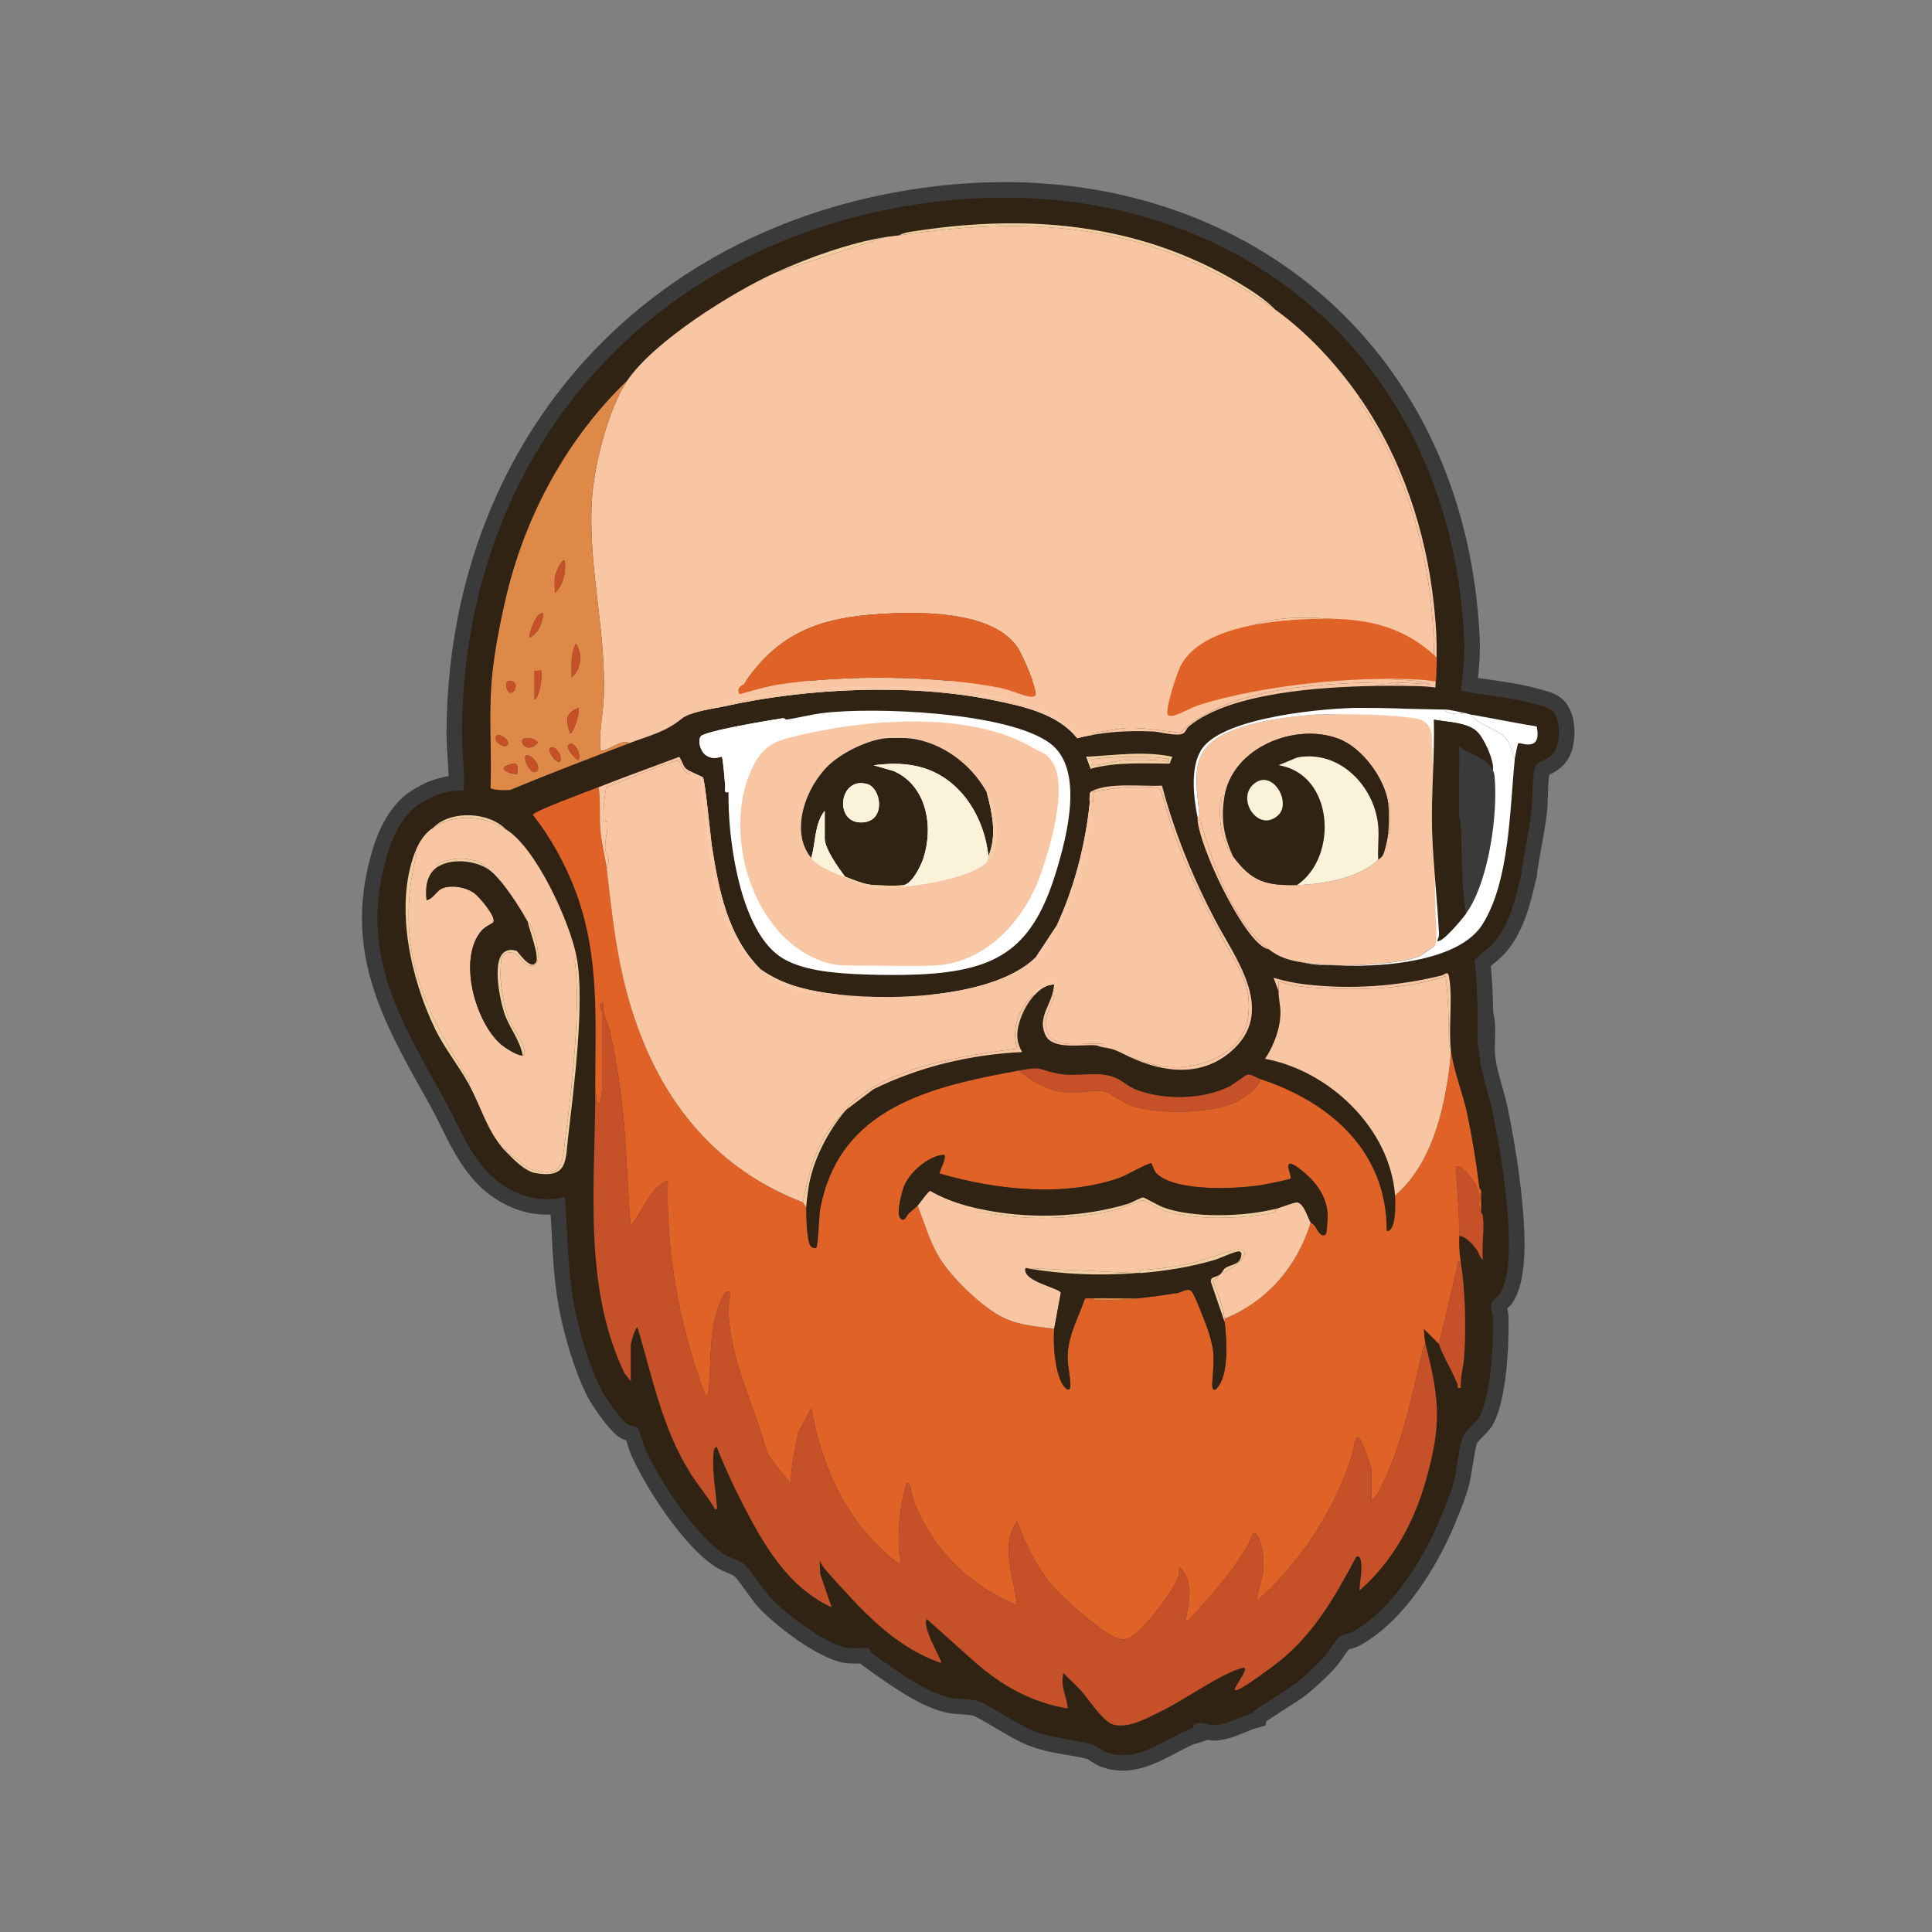<svg viewBox="0 0 1000 1000" version="1.1" xmlns="http://www.w3.org/2000/svg" id="Layer_1">
  
  <rect x="0" y="0" width="1000" height="1000" fill="#808080" stroke="none"/>
  
  <defs>
    <style>
      .st0 {
        fill: #302314;
      }

      .st1 {
        fill: #c65128;
      }

      .st2 {
        fill: #3a3a3a;
      }

      .st3 {
        fill: #df8948;
      }

      .st4 {
        fill: #fff;
      }

      .st5 {
        fill: #fbf3d9;
      }

      .st6 {
        fill: #f2cea0;
      }

      .st7 {
        fill: #f9c6a3;
      }

      .st8 {
        fill: #e06226;
      }

      .st9 {
        fill: #807264;
      }
    </style>
  </defs>
  <g id="TREE_DICK">
    <g>
      <path d="M581.01,912.52c-3.2,0-6.35-.54-9.34-1.61-1.68-.6-3.37-1.67-5-2.7-.86-.55-2.17-1.37-2.63-1.53-3.72-.99-7.34-1.6-11.17-2.23-5.78-.96-11.76-1.96-18.41-4.41-5.14-1.89-11.31-5.56-17.28-9.11-4.97-2.95-10.1-6-12.76-6.78-1.49-.44-3.97-.59-6.37-.74-2.24-.14-4.56-.28-6.6-.67-12.69-2.43-28.18-13.53-39.49-21.63l-2.6-1.86c-.78-.55-1.41-1.33-2.02-2.22-.12,0-.25,0-.38,0-1.18.03-2.61.07-4.04.07-2.31,0-4-.1-5.3-.31-12.75-2.07-34.14-18.94-42.04-27.41-1.95-2.1-4.04-5.03-6.25-8.14-2.38-3.34-5.07-7.13-6.86-8.62-.64-.54-2.6-1.38-4.16-2.05-2.04-.88-4.15-1.78-5.91-2.93-15.31-9.96-34.15-38.7-41.86-55.61-.62-1.37-1.31-3.51-2.04-5.78-.41-1.27-.96-3.01-1.38-4.13-1.11-.2-2.48-.46-3.76-1.15-4.95-2.68-13.7-16.03-15.28-19.01-6.93-13.09-12.52-32.73-14.99-46.39-2.3-12.73-2.97-25.7-3.62-38.25-.22-4.26-.45-8.63-.74-12.98-1.94.25-3.86.37-5.73.37-9.48,0-18.2-3-26.66-9.16-11.87-8.65-18.31-21.66-24.55-34.25-1.92-3.88-3.73-7.54-5.69-11.04l-2.88-5.15c-22.39-40.02-41.73-74.58-26.34-124.78,3.43-11.2,8.55-19.76,15.2-25.45,2.4-2.05,8.56-5.52,11.4-6.61,4.31-1.66,8.66-2.67,12.72-2.99.1-4.4-.21-8.82-.54-13.44-.29-4.18-.6-8.51-.57-12.84.45-71.61,23.63-135.84,67.04-185.74,43.43-49.92,103.78-81.67,174.53-91.83,14.48-2.08,29-3.13,43.16-3.13,65.11,0,124.92,22.51,168.42,63.38,45.08,42.35,70.54,100.85,73.63,169.17.36,7.96-.41,15.83-1.29,23.48,3.18.52,6.41.98,9.57,1.43,8.12,1.16,16.51,2.36,24.61,4.59.4.11.83.22,1.28.34,2.91.77,6.54,1.73,8.97,3.42,6.86,4.78,7.04,18.11,4.15,24.83-2.22,5.17-6.21,7.13-8.85,8.43-.7.35-1.65.81-1.96,1.09-.84,2.08-1.08,9.33-1.22,13.69-.11,3.2-.21,6.23-.46,8.32-.71,5.9-1.79,11.78-2.82,17.47-.81,4.42-1.64,8.99-2.28,13.45.02.29.03.68-.04,1.12l-.03.19-.49,2.06c-2.73,11.57-5.83,24.68-13.86,34.65-1.87,2.33-4.05,4.15-6.16,5.92-1.28,1.07-2.5,2.1-3.58,3.18.88,8.26,1.22,16.53,1.43,26.19,1.26,4.47,1.08,9.1.91,13.59-.09,2.42-.18,4.71-.03,6.84.4,6.05,2.06,11.87,3.8,18.03,1.01,3.55,2.05,7.22,2.83,10.94,2.75,13.07,15.83,79.21,3.16,97.97-.77,1.13-1.72,1.95-2.56,2.66-.4.34-1,.85-1.19,1.12-.04.52.17,1.4.38,2.25.27,1.13.58,2.41.61,3.83.31,13.95-.91,40.88-7.48,53.34-.91,1.72-2.68,3.54-4.73,5.64-1.23,1.26-3.28,3.36-3.66,4.14-.96,2.17-1.8,7.52-2.54,12.23-.66,4.21-1.28,8.18-2.11,11.17-1.59,5.77-3.6,10.63-5.72,15.77-.38.93-.77,1.87-1.17,2.83-8.83,21.62-25.85,48.99-47.12,60.96-1.5.84-3.2,1.3-4.69,1.71-.55.15-1.36.37-1.74.52-.78.79-2.68,3.48-3.83,5.12-1.52,2.16-2.96,4.19-4.06,5.39-4.13,4.49-9.25,9.27-14.44,13.46-1.65,1.34-5.69,3.91-10.37,6.9-3.86,2.46-9.44,6.03-11.5,7.6l-.18,1.27-2.5.71c-1.98.56-4.12,1.44-6.38,2.37-4.31,1.77-8.77,3.6-13.43,3.83-.18,0-.36.01-.55.01-1.68,0-3.4-.37-4.92-.7-.88-.19-1.79-.39-2.48-.46l-.26,1.97-2.36.79c-.46.16-.95.23-1.45.24-3.13,1.28-6.39,3.01-9.83,4.83-7.87,4.18-16.78,8.91-26.28,8.91Z" class="st2"></path>
      <path d="M519.82,102.28c130.7,0,231.77,89.88,238.06,228.74.4,8.94-.66,17.75-1.71,26.59,12.42,2.27,25.33,3.21,37.53,6.58,2.68.74,6.84,1.67,9.03,3.19,5.06,3.52,4.97,14.83,2.76,19.96-2.8,6.51-9.25,6.05-10.74,9.35-1.84,4.08-1.38,17.75-2.05,23.28-1.26,10.44-3.66,20.76-5.13,31.11-.04.29.04.59,0,.87-2.83,11.93-5.65,25.17-13.53,34.94-3.12,3.88-7.59,6.48-10.8,10.23,1.09,9.37,1.42,18.77,1.62,28.19,1.93,6.22.44,13.57.87,20.09.68,10.18,4.64,19.66,6.71,29.53,4.22,20.03,14.62,78.83,3.76,94.91-1.22,1.8-4,2.93-4.38,5.3-.36,2.25.87,4.57.93,6.9.3,13.29-.91,39.8-7.02,51.39-1.34,2.54-7.35,7.41-8.5,10.01-2.07,4.67-3.07,17.55-4.85,23.97-1.81,6.56-4.21,11.95-6.74,18.15-8.61,21.08-24.91,47.47-45.38,58.98-2.08,1.17-5.5,1.53-6.76,2.42-1.75,1.23-6.4,8.77-8.54,11.1-4.19,4.55-9.2,9.17-14.01,13.06-3.59,2.9-22.92,14.36-23.12,15.74-5.99,1.7-12.63,5.74-18.92,6.05-.12,0-.23,0-.35,0-2.47,0-5.58-1.2-7.92-1.2-1.75,0-3.07.67-3.38,3-.05.02-.11.03-.17.03-.17,0-.36-.05-.52-.05-.06,0-.12,0-.17.03-10.97,4.26-22.79,13.77-35.4,13.77-2.63,0-5.3-.41-8-1.38-2.51-.9-6.03-3.82-7.91-4.32-9.75-2.6-18.71-2.66-29.26-6.54-9.38-3.46-23.87-14.1-30.31-15.98-3.47-1.01-9.33-.74-13.34-1.5-12.81-2.46-29.69-15.11-40.53-22.82-.82-.58-2.03-2.9-2.21-2.96-.08-.03-.32-.04-.68-.04-1.15,0-3.51.11-5.87.11-1.72,0-3.43-.06-4.66-.26-11.15-1.81-31.81-17.67-39.75-26.19-4.04-4.34-9.58-13.85-13.47-17.1-2.08-1.74-7.35-3.24-10.46-5.26-14.8-9.63-33.06-37.81-40.41-53.91-1.19-2.6-3.11-10.01-4.12-11.41-.58-.8-3.24-.67-4.79-1.51-3.48-1.88-11.62-13.54-13.64-17.36-6.52-12.31-12.1-31.47-14.59-45.23-3.29-18.23-3.17-36.78-4.63-55.21-3.23.71-6.36,1.06-9.41,1.06-8.75,0-16.76-2.89-24.31-8.39-14.58-10.62-20.77-29.09-29.09-44.01-23.32-41.81-44.43-76.15-28.89-126.81,2.65-8.64,6.87-17.51,13.97-23.58,1.91-1.64,7.62-4.91,10.24-5.92,4.39-1.68,9.24-2.83,13.97-2.83.38,0,.75,0,1.13.02.8-10.09-.98-20.14-.91-30.17.9-143.95,95.88-253.21,238.14-273.63,14.48-2.08,28.7-3.09,42.59-3.09M519.82,94.28v8s0-8,0-8c-14.34,0-29.05,1.07-43.72,3.17-35.93,5.16-69.48,15.92-99.72,31.98-29.65,15.75-55.65,36.34-77.26,61.18-21.61,24.84-38.42,53.45-49.95,85.03-11.76,32.2-17.84,66.95-18.07,103.3-.03,4.48.28,8.88.58,13.14.23,3.3.45,6.49.52,9.62-3.31.54-6.7,1.48-10.15,2.8-3.22,1.23-9.78,4.92-12.57,7.31-7.24,6.19-12.76,15.38-16.42,27.32-7.3,23.8-7.59,45.65-.91,68.78,5.85,20.29,16.41,39.15,27.59,59.13.95,1.7,1.91,3.42,2.88,5.15,1.9,3.42,3.7,7.04,5.6,10.87,6.15,12.42,13.11,26.49,25.78,35.71,9.04,6.59,18.8,9.93,29.02,9.93.66,0,1.33-.01,2-.04.17,2.97.33,5.94.48,8.85.66,12.67,1.34,25.78,3.68,38.75,2.52,13.97,8.26,34.09,15.39,47.55.87,1.65,10.37,17.13,16.91,20.66.89.48,1.78.81,2.61,1.04.23.68.45,1.38.62,1.93.76,2.39,1.49,4.64,2.21,6.22,7.62,16.7,26.65,46.45,43.32,57.3,2.05,1.33,4.42,2.35,6.51,3.25,1.08.46,2.7,1.16,3.26,1.51,1.42,1.24,4.11,5.03,6.08,7.8,2.29,3.22,4.45,6.26,6.58,8.55,8.45,9.07,30.49,26.39,44.32,28.63,1.52.25,3.41.36,5.94.36.86,0,1.72-.01,2.51-.03.48.52,1,1,1.61,1.43.83.59,1.7,1.21,2.59,1.85,11.61,8.32,27.52,19.71,41.07,22.31,2.29.44,4.74.59,7.11.74,1.97.12,4.43.28,5.5.59,2.18.64,7.54,3.82,11.84,6.38,6.13,3.64,12.46,7.41,17.95,9.43,7,2.58,13.17,3.61,19.14,4.6,3.61.6,7.03,1.17,10.47,2.07.44.23,1.27.76,1.84,1.13,1.73,1.1,3.7,2.34,5.8,3.09,3.43,1.22,7.02,1.84,10.69,1.84,10.49,0,19.87-4.98,28.15-9.38,3.12-1.66,6.09-3.23,8.87-4.42.61-.07,1.21-.2,1.79-.39l4.73-1.58.03-.23c1.24.24,2.58.43,4,.43.25,0,.5,0,.75-.02,5.35-.27,10.34-2.32,14.75-4.12,2.15-.88,4.19-1.72,5.95-2.22l4.99-1.41.31-2.17c2.5-1.74,6.99-4.6,9.94-6.49,5.52-3.52,8.99-5.75,10.73-7.16,5.33-4.31,10.61-9.24,14.87-13.87,1.28-1.39,2.71-3.43,4.38-5.79.81-1.15,2.05-2.91,2.86-3.95.17-.05.34-.09.49-.13,1.64-.45,3.67-1,5.61-2.09,10.43-5.87,20.43-15.35,29.7-28.19,7.38-10.22,14.19-22.55,19.16-34.74.39-.96.78-1.89,1.16-2.82,2.17-5.25,4.22-10.22,5.88-16.23.89-3.21,1.53-7.29,2.2-11.62.57-3.63,1.42-9.05,2.15-11,.54-.72,2.04-2.26,2.96-3.2,2.27-2.32,4.23-4.33,5.41-6.57,8.56-16.24,8.03-51.35,7.94-55.3-.04-1.78-.39-3.29-.68-4.52.85-.75,1.88-1.72,2.76-3.02,7.75-11.47,6.63-34.71,5.11-51.18-2.04-22.13-6.39-43.75-7.67-49.85-.81-3.86-1.87-7.6-2.9-11.21-1.69-5.95-3.28-11.57-3.66-17.2-.13-1.93-.05-4.11.04-6.43.17-4.43.35-9.41-.92-14.32-.2-8.79-.51-16.45-1.24-24.04.63-.55,1.29-1.11,1.97-1.69,2.15-1.8,4.58-3.85,6.7-6.48,8.6-10.68,11.81-24.26,14.64-36.24l.44-1.87.09-.39.05-.39c.08-.56.09-1.06.08-1.44.62-4.26,1.39-8.49,2.2-12.95,1.05-5.75,2.14-11.7,2.86-17.71.27-2.27.37-5.24.48-8.67.1-3.11.28-8.48.7-11.2.08-.04.16-.08.24-.12,2.78-1.37,7.95-3.91,10.76-10.44,3.07-7.13,3.84-23.15-5.54-29.69-3.02-2.1-7.02-3.16-10.23-4.01-.44-.12-.86-.23-1.24-.33-8.34-2.3-16.87-3.52-25.11-4.69-1.95-.28-3.86-.55-5.73-.83.7-6.6,1.2-13.37.89-20.3-1.58-34.94-9.03-67.64-22.15-97.2-12.7-28.62-30.44-53.76-52.74-74.7-22.01-20.68-47.88-36.74-76.87-47.73-29.29-11.1-61.01-16.73-94.29-16.73h0Z" class="st2"></path>
    </g>
    <g id="ULuBJk">
      <g>
        <rect transform="translate(922.41 867.24) rotate(-180)" height="162.45" width="207.41" y="352.39" x="357.5" class="st4"></rect>
        <path d="M787.58,451.96c-2.83,11.93-5.65,25.17-13.53,34.94-3.12,3.88-7.59,6.48-10.8,10.23,1.09,9.37,1.42,18.77,1.62,28.19.14,6.53-.84,13.87.87,20.09.68,10.18,4.64,19.66,6.71,29.53,4.22,20.03,14.62,78.83,3.76,94.91-1.22,1.8-4,2.93-4.38,5.3-.36,2.25.87,4.57.93,6.9.3,13.29-.91,39.8-7.02,51.39-1.34,2.54-7.35,7.41-8.5,10.01-2.07,4.67-3.07,17.55-4.85,23.97-1.81,6.56-4.21,11.95-6.74,18.15-8.61,21.08-24.91,47.47-45.38,58.98-2.08,1.17-5.5,1.53-6.76,2.42-1.75,1.23-6.4,8.77-8.54,11.1-4.19,4.55-9.2,9.17-14.01,13.06-3.59,2.9-22.92,14.36-23.12,15.74-5.99,1.7-12.63,5.74-18.92,6.05-4.32.22-10.9-3.8-11.65,1.81-.27.09-.63-.1-.87,0-13.26,5.15-27.77,17.97-43.39,12.39-2.51-.9-6.03-3.82-7.91-4.32-9.75-2.6-18.71-2.66-29.26-6.54-9.38-3.46-23.87-14.1-30.31-15.98-3.47-1.01-9.33-.74-13.34-1.5-12.81-2.46-29.69-15.11-40.53-22.82-.82-.58-2.03-2.9-2.21-2.96-.54-.18-7.76.37-11.21-.19-11.15-1.81-31.81-17.67-39.75-26.19-4.04-4.34-9.58-13.85-13.47-17.1-2.08-1.74-7.35-3.24-10.46-5.26-14.8-9.63-33.06-37.81-40.41-53.91-1.19-2.6-3.11-10.01-4.12-11.41-.58-.8-3.24-.67-4.79-1.51-3.48-1.88-11.62-13.54-13.64-17.36-6.52-12.31-12.1-31.47-14.59-45.23-3.29-18.23-3.17-36.78-4.63-55.21-12.53,2.76-23.54.08-33.71-7.33-14.58-10.62-20.77-29.09-29.09-44.01-23.32-41.81-44.43-76.15-28.89-126.81,2.65-8.64,6.87-17.51,13.97-23.58,1.91-1.64,7.62-4.91,10.24-5.92,4.74-1.82,10.01-3.01,15.09-2.81.8-10.09-.98-20.14-.91-30.17.9-143.94,95.88-253.21,238.14-273.63,150.75-21.64,273.69,72.03,280.65,225.64.4,8.94-.66,17.75-1.71,26.59,12.42,2.27,25.33,3.21,37.53,6.58,2.68.74,6.84,1.67,9.03,3.19,5.06,3.52,4.97,14.83,2.76,19.96-2.8,6.51-9.25,6.05-10.74,9.35-1.84,4.08-1.38,17.75-2.05,23.28-1.26,10.44-3.66,20.76-5.13,31.11-.04.29.04.59,0,.87ZM646.03,149.42c-52.04-33.01-110.39-39.08-170.52-30.06-3.29.49-7.31.79-10.19,2.48-2.21.33-4.75.51-6.99.87-18.52,3-39.69,10.61-56.77,18.34-22.53,10.2-63.02,35.54-76.85,55.89-30.71,29.4-52.26,68.85-62.29,110.19-3.04,12.54-6.04,27.78-7.46,40.57-2.21,19.87-.34,40.09-1.04,60.08.2,1.15,8.84,1.42,10.49.97,20.19-8.52,40.75-16.15,61.18-24.05,10.52-4.07,18.45-5.57,27.13-12.6,4.92-3.98,16.48-5.24,22.65-6.61,42.3-9.39,95.6-11.79,138.16-3.22,15.39,3.1,33.91,6.96,44.02,19.83,12.75-3.33,26.05-4.08,39.21-3.5,3.91.17,12.92,2.85,15.8.93,1.16-.78,1.63-2.61,2.79-3.56,21.56-17.73,68.97-20.42,96.26-20.95,5.21-.1,10.51-.07,15.72,0s10.45.02,15.72.87c-.14-.85-.01-3.47-.01-3.47v-1.77c1.34-12.25.45-25.68-.87-37.98-4.06-37.89-16.67-75.75-38.42-106.99-11.89-17.08-26.89-33.38-43.67-45.41-3.98-4.13-9.21-7.78-14.04-10.85ZM704.61,366.38c-19.03,0-70.35,4.77-82.11,20.75-6.68,9.08-4.71,25.52-2.6,36.02.07.57-.06,1.18,0,1.75,1.67,14.71,21.27,55.87,33.01,64.58,1.13.83,2.23,1.61,3.67,1.8,5.69,4.45,11.07,5.93,18.34,6.99,24.18,3.5,77.85,3.25,92.42-19.81,14.14-22.38,14.14-60.24,16.75-85.87.09-.87,1.45-7.59,1.75-7.86.84-.75,12.45,5.15,9.55-8.69-11.37-1.87-22.66-4.2-34.01-6.16-1.18-.2-2.32-.68-3.49-.87-3.34-.55-7.11-1.75-10.48-1.75-.29,0-.58,0-.87,0l-41.92-.87ZM546.97,450.21c5.43-18.11,14.23-52.33-3.49-65.5-21.77-16.16-91.21-18.96-117.79-15.61-6.33.8-12.51,2.5-18.89,3.38-.1.01-.59-.88-1.87-.69-5.57.81-40.41,6.6-42.27,9.39-1.61,2.41-.02,7.41,2.16,9.26,4.11,3.5,8.44.94,8.78,1.25.66.6,1.58,13.11,1.76,15.32.14,1.66-.99,3.51,1.74,3.03-.12,1.43.03,2.92,0,4.37,0,.34,0,.54,0,.87.35,22.99,6.82,68.63,28.56,81.05,11.37,6.5,28.32,7.53,41.31,8.03,9.1.35,19.74.41,28.82,0,41.72-1.89,59.17-14.15,71.18-54.15ZM564.54,397.88c13.38-3.55,27.12-2.69,40.85-2.62l1.41-3.54c-14.86-3.15-29.61-.76-44.54,0l2.28,6.17ZM275.82,421.83c9.1,11.28,17.18,26.13,22.23,39.76,12.5,33.76,10.01,66.81,10.07,102.16.07,49.27-6.61,101.37,15.07,146.94l3.27,4.15v-18.78c0-.78,2.11-8.61,3.48-9.17,8,26.56,12.64,52.1,27.59,75.9,3.98,6.33,9,12.03,12.6,18.41,1.39.24.93-1.22.86-2.16-.66-8.43-2.33-16.87-1.78-25.38.08-1.25.09-4.59,1.78-4.76,3.66,9.43,8.05,18.9,12.65,27.96,11.03,21.73,23.69,44.36,46.74,55l-5.89-17.24-.23-7.2c.69,2.12,2.45,4.47,3.93,6.12,17,18.87,34.03,38.73,58.95,47.15.77-.93-10.4-18.68-7.42-22.7l25.35,22.68c13.78,12,29.3,20.63,47.57,23.6-.47-6.2-4.11-12.01-2.18-18.33,2.79,3.01,6,5.68,8.75,8.72,4.01,4.43,11.75,16.56,16.99,17.94,8.16,2.15,17.4-3.34,24.67-6.83,11.45-5.5,30.84-19.31,41.47-22.29,1.07-.3,2.51-.68,2,1.13-.71,2.52-4.08,6.9-5.22,9.63-.19.59.72.6,1.29.42,3.74-1.22,18-11.8,21.82-14.86,17.89-14.29,29.22-34.11,39.78-54.12,2.23-.7,2.44,2.16,2.6,3.91.44,4.76-.86,8.91-.87,13.55,17.43-15.21,28.29-35.5,34.5-57.63,8.06-28.78,6.75-41.66-.44-69.88-.57-2.22-.7-5.51-.86-7.86l7.85,7.86c2.47,7.23,6.75,13.52,9.53,20.64.49,1.24-.84,2.55,1.82,2.06-.41-5.76,1.49-11.3,1.79-16.98.82-15.11.53-32.97-1.79-47.64-.91-5.75-.93-8.59-.87-13.97,3.06-.05,6.97,4.29,8.73,6.55,1.46,1.87,1.76,4.51,3.49,5.67-.64-7.04.88-15.51.06-22.36-.16-1.31-.9-1.96-.93-2.09-.02-2.32.02-4.66,0-6.99,0-.87.07-1.76,0-2.62-.05-.57.06-1.18,0-1.75-.07-.61-.87-.81-.87-.87-1.55-12.9-3.67-25.94-6.33-38.65-2.21-10.55-7.41-23.23-8.52-33.84-1.21-11.58,1.13-25.37-.87-37.12-.61-3.56-2.1-1.16-4.16-.66-22.74,5.51-46.24,7.2-69.63,4.58-5.85-.65-11.41-1.84-17.04-3.48l2.62,6.98c-.03,3.98.95,7.41.95,10.92,0,8.25-3.45,17.24-7.94,24.01,33.3,6.26,64.7,36.01,67.25,70.75.31,4.19.4,13.47-1.86,16.92-.69,1.05-1.08,1.71-2.5,1.42.17-40.99-29.11-66.67-65.51-78.6-1.78-.58-4.3-2.48-6.56-2.24-.9.1-7.19,5-9.27,6.06-13.87,7.02-34.93,7.3-49.14,1.33-3.25-1.37-6.87-4.52-9.92-5.8-9.41-3.97-19.57,0-30.12-2.19s-7.44-3.8-19.87-1.53c-45.56,8.34-93.41,19.15-102.85,72.26-.51,2.86-.94,18.78-1.97,19.44-.68.44-2.31.07-3.02-.89-1.96-2.61-2.38-16.33-2.2-20.07.11-2.23.72-7.26,1.12-9.8,2.21-14.33,9.8-29,18.97-39.98.29-.29.58-.59.87-.87l13.79-10.41c23.93-11.84,50.39-18,77.03-19.29-3.56-6.03-2.94-11.41-.68-17.7,2.45-6.8,9.25-17.48,17.26-17.22-.32,9.51-9.35,16.54-4.35,26.44,3.76,7.44,18.72,4.43,25.79,4.99,1.33.11,2.25.77,3.01.88,7.65,1.1,8.38,2.22,14.85,5.24,17.98,8.41,38.62,10.56,54.18-4.77,20.69-20.38-.05-46.8-10.1-65.95-11.63-22.17-21.2-45.49-27.61-69.77-9.82.47-27.12-1.73-35.96,2.67-1.91.95-1.28,1.7-1.48,3.33-.14,1.14.12,2.35,0,3.49-2.35,21.64-7.89,43.17-17.02,62.9l-10.93,16.58c-22.36,21.61-78.91,22.74-108.29,18.34-12.4-1.86-23.7-4.92-34.06-12.23-.26-.21-.54-.58-.87-.87-16.3-16.89-20.78-40.17-24.31-62.59-.78-4.97-3.54-34.52-4.71-35.9-.48-.57-7.39-3.05-9.11-4.86-1.19-1.25-2.4-5.6-3.32-5.7-13.85,5.17-27.75,10.22-41.51,15.6-3.84,1.5-34.03,12.56-34.04,14.41ZM214.67,441.48c-10.51,27.85-2.04,65.21,10.57,91.17,4.86,10,12.06,18.77,17.38,28.47,6.57,11.98,9.1,23.4,18.34,34.06.27.31.59.57.87.87s.59.58.87.87c3.68,3.74,9.28,9.37,14.62,10.27,16.72,2.82,15.29-6.36,16.82-19.45,2.87-24.5,8.61-69.2,4.37-92.13-3.32-17.97-21.08-56.98-36.68-66.37-8.83-9.06-28.48-10.02-37.55-.87-4.63,2.98-7.61,7.81-9.61,13.1Z" class="st0"></path>
        <path d="M660.07,160.27c16.78,12.03,31.78,28.33,43.67,45.41-1.5.17.39,2.72.71,3.22,26.59,39.99,38.54,88.52,37.71,136.51-1.27,1.49-6-6.27-6.41-6.69-12.44-12.71-32.48-17.55-49.93-18.62-24.94-1.53-54.18.64-60.43,29.51-1.03,4.77-.77,9.18-1.99,13.72.49.84,1.05-.35,1.73-.45,2.24-.32,5.46-2.95,8.51-4.16,11.84-4.69,22.21-4.72,34.29-5.45,21.94-1.32,43.85-2.85,65.83-.77l6.65,1.63c-9.76-.48-19.48-1.14-29.29-.9-32.17.79-76.09,3.26-100.5,26.03-8.77-.99-18.16-2.7-27.01-2.45-6.6.19-21.14,3.92-26.21,3.17-.85-.13-10.6-8.65-13.76-10.28-36.1-18.65-126.49-16.56-165.68-6.36-1.46.38-3.09-.12-2.6,2.16-6.17,1.37-17.73,2.63-22.65,6.61-8.69,7.03-16.61,8.54-27.13,12.6-2.99-3.1-12.78,5.52-14.84,3.5-.78-9.19,1.44-18.36,1.78-27.48,1.28-34.66-8.28-67.15-6.14-102.21,1.06-17.37,8.54-47.17,18.33-61.58,13.83-20.35,54.32-45.69,76.85-55.89l56.77-18.34c2.24-.36,4.78-.54,6.99-.87,73.28-11.03,134.06-5.09,194.76,38.43ZM382.8,359.4c6.88-1.99,13.96-4.07,21.05-5.15,33.29-5.06,81.79-4.73,114.77,2.05,4.57.94,10.93,3.93,14.71,4.39.79.1,2.59-.08,2.79-.99.73-3.5-7.02-20.97-9.44-24.58-11.86-17.67-45.32-18.43-64.46-17.68-33.95,1.33-57.95,7.67-77.25,36.72-.18.27-4.49,1.48-2.17,5.25Z" class="st7"></path>
        <path d="M298.05,461.59c-5.05-13.63-13.13-28.48-22.23-39.76.02-1.85,30.2-12.91,34.04-14.41,1.06,7.34.28,14.94.88,22.26s2.68,14.36,3.49,21.41c3.61,31.54,6.46,57.67,18.54,87.57,15.77,39.02,43.14,68.48,82.77,83.61l1.75,2.62c-.18,3.74.24,17.46,2.2,20.07.72.95,2.34,1.33,3.02.89,1.02-.66,1.46-16.58,1.97-19.44,9.44-53.11,57.29-63.92,102.85-72.26,6.63,5.65,16.05,10.72,24.85,11.39,5.73.44,13.82-1.48,18.3-.88,3.9.52,10.1,5.79,14.5,7.37,13.93,5.02,43.75,4.81,56.68-2.67,3.54-2.05,10.23-6.47,10.55-10.85,36.39,11.92,65.68,37.6,65.51,78.6,1.42.29,1.81-.37,2.5-1.42,2.26-3.45,2.17-12.72,1.86-16.92,16.4-14,23.37-36.69,26.82-57.46.94-5.67,2.02-12.83,2-18.52,1.11,10.61,6.31,23.29,8.52,33.84,2.66,12.71,4.78,25.75,6.33,38.65l.87.87c.06.57-.05,1.17,0,1.75l-1.75,1.31c2.93-3.69-9.02-17.9-11.34-15.28.64,12.19,1.87,23.45,1.74,35.8-.05,5.38-.03,8.23.87,13.97-2.63-1.7-1.37-.58-1.77,1.27-2.97,13.61-6.3,27.13-9.58,40.65l-7.85-7.86c.16,2.35.3,5.64.86,7.86-1.3,1.03-1.29,2.61-1.63,4.05-5.31,22.44-10.17,47.08-20.33,67.88-1.54,3.15-3.18,7.11-5.99,9.29v-16.16c0-1.61-4.73-14.1-5.9-15.9-2.63-4.02-3.35,5.94-4.15,8.47-8.86,28.18-26.85,55.7-48.91,75.11-1.29.4,2.82-13.16,2.96-14.51.59-5.7-.02-14.36-3.17-19.3-2.19-3.44-3.52,3.17-4.75,5.27-8.69,14.83-19.43,26.36-30.85,39.02-1.87.33-1.38-.67-1.12-1.99,1.79-8.97,3.85-18.81-3.67-25.95-.04,1.51.24,3.1-.22,4.59-2.5,8.09-16.4,25.62-23.35,30.8-2.91,2.17-4.15,2.78-7.9,1.76-7.31-1.99-27.25-19.62-32.74-25.78-8.79-9.88-15.25-22.56-19.65-34.94-9.14,12.57-1.39,29.75,0,43.66-24.53-10.54-42.51-27.71-52.81-52.41-.82-1.98-2.71-10.07-3.08-10.47-1.4-1.5-1.48.33-1.76,1.28-3.17,10.81-3.94,21.97-3.51,33.26.04,1.02,2.12,7.56-.39,6.51-26.07-19.96-39.23-48.54-45-80.33l-6.74,12.89c-1.65,8.79-3.93,17.34-3.74,26.4-3.51-4.64-11.42-12.79-12.89-18.11-6.57-23.7-18.95-46.66-19.43-72.32-.03-1.82,1.26-8.77.89-9.14-.17-.16-2.03-.3-2.68.54-1.44,1.84-3.68,7.78-4.41,10.27-3.99,13.53-2.64,27.38-4.25,41.17-.14,1.23-.52,2.51-1.74,1.29-13.09-35.38-20.25-72.97-19.23-110.91-9.62,3.94-12.78,16.18-19.2,23.58-2.18-23.36-2.13-46.88-5.37-70.18-1.33-9.56-3.25-21.08-5.35-30.46-1.02-4.57-4.39-9.29-3.26-14.64-3.78-.61-.87,3.79-.87,4.8v41.05c0,.22-.73,3.36-.91,4.35-.26,1.42.61,1.52-1.7,1.32l-.88-6.98c-.05-35.35,2.44-68.39-10.07-102.16ZM486.13,650.8c6.25,10.42,22.37,26.09,33.35,31.28,8.61,4.07,16.95,4.48,26.19,5.69-.64,7.99.22,20.8,3.88,28,1.32,2.59,4.64,5.81,4.47.84-.19-5.45-1.69-10.58-1.34-16.16.62-10.05,5.73-18.95,8.84-28.28,1.39-.36,2.83-.07,4.24-.12.91,1.45,3.31.87,4.79.89,6.26.08,11.89-.29,17.92-.89,7.03-.7,14.19-1.72,21.18-2.84,2.2-.35,5.19-2.87,7.23-.69,1.4,1.49,7.31,16.69,8.29,19.66,4.11,12.59,3.07,15.12,2.31,27.71-.27,4.43,1.5,4.4,3.66,1,4.8-7.54,3.79-23.83,2.75-32.62-.07-.56.08-1.19,0-1.75,22.05-8.89,37.62-27.16,44.54-49.78.14.22,1.45.89,2.11,1.78,1.08,1.45,3.16,6.6,5.71,4.3.48-.44,1.01-8.57.95-10.04-.45-9.75-6.22-17.25-13.59-23.09-11.5-9.11-4.53,3.11-5.65,4.34-.53.58-13.4,3.1-15.38,3.41-12.75,1.99-44.7,3.6-54.19-6.32-1.19-1.25-2.15-4.94-2.52-4.99-1.65-.2-12.83,6.24-16.16,7.43-28.91,10.3-64.49,6.29-93.41-2.16.45-2.65,2.15-4.73,2.56-7.48.2-1.37.61-2.39-1.25-2.12-7.45,1.06-16.39,8.75-19.39,15.55-1.38,3.13-4.25,14.19-2.46,16.79,2.16,3.15,3.37-.78,4.33-1.78,1.51-1.55,3.54-2.97,4.85-4.36,3.64,9.01,6.16,18.37,11.21,26.78Z" class="st8"></path>
        <path d="M392.83,500.87c-21.07-18.42-23.99-49.28-27.25-75.54-.91-7.37-1.83-14.76-2.57-22.15-2.73-.93-6.5-2-8.55-4.12-1.38-1.42-2.08-4.48-3.56-5.24-1.76-.9-32.61,12.2-37.13,13.58-1.09,5.93-1.56,11.87-1.3,17.92l1.74-.44c.87,4.82-1.34,9.88-.94,14.47.23,2.65,1.67,3.86,1.8,5.22.18,1.85-1.44,4.36-.86,6.52,3.61,31.54,6.46,57.67,18.54,87.57,15.77,39.02,43.14,68.48,82.77,83.61,2.14-9.1,3.33-16.96,7.11-25.64,4.18-9.59,7.6-14.29,14.72-21.52.29-.29.58-.59.87-.87.38-.36.46-1.68,1.52-2.64,22.35-20.04,57.97-25.06,86.66-28.84-3.18-12.26,1.56-21.59,10.12-29.62,2.15-2.02,5.51-7.04,9.4-4.46,3.56,2.36-4.11,14.38-4.55,18.94-1.62,16.76,16.38,12.12,27.43,12.56,2.15.09,2.85-.62,1.3,1.75,7.65,1.1,8.38,2.22,14.85,5.24l12.91,4.13c17.87,4.51,45.54-3.94,48.16-24.72,2.08-16.56-4.85-25.52-12.07-38.62-11.17-20.29-21.28-41.29-28.41-63.11-.97-2.97-4.21-15.47-5.28-16.56-1.35-1.37-14.6-1.06-17.48-.84-2.01.16-16.42,2.02-17.04,2.61-.32.31.21,4.13-.02,5.23l-1.74-2.62c-.14,1.14.12,2.35,0,3.49,1.97,3.28.21,8.58-.42,12.25-3.69,21.57-11.62,51.84-27.53,67.23-22.36,21.61-78.91,22.74-108.29,18.34-.85,1.65-3.06.7-4.4.48-12.53-2.03-19.9-4.86-29.66-12.71-.26-.21-.54-.58-.87-.87Z" class="st7"></path>
        <path d="M737.8,695.63c-1.3,1.03-1.29,2.61-1.63,4.05-5.31,22.44-10.17,47.08-20.33,67.88-1.54,3.15-3.18,7.11-5.99,9.29v-16.16c0-1.61-4.73-14.1-5.9-15.9-2.63-4.02-3.35,5.94-4.15,8.47-8.86,28.18-26.85,55.7-48.91,75.11-1.29.4,2.82-13.16,2.96-14.51.59-5.7-.02-14.36-3.17-19.3-2.19-3.44-3.52,3.17-4.75,5.27-8.69,14.83-19.43,26.36-30.85,39.02-1.87.33-1.38-.67-1.12-1.99,1.79-8.97,3.85-18.81-3.67-25.95-.04,1.51.24,3.1-.22,4.59-2.5,8.09-16.4,25.62-23.35,30.8-2.91,2.17-4.15,2.78-7.9,1.76-7.31-1.99-27.25-19.62-32.74-25.78-8.79-9.88-15.25-22.56-19.65-34.94-9.14,12.57-1.39,29.75,0,43.66-24.53-10.54-42.51-27.71-52.81-52.41-.82-1.98-2.71-10.07-3.08-10.47-1.4-1.5-1.48.33-1.76,1.28-3.17,10.81-3.94,21.97-3.51,33.26.04,1.02,2.12,7.56-.39,6.51-26.07-19.96-39.23-48.54-45-80.33l-6.74,12.89c-1.65,8.79-3.93,17.34-3.74,26.4-3.51-4.64-11.42-12.79-12.89-18.11-6.57-23.7-18.95-46.66-19.43-72.32-.03-1.82,1.26-8.77.89-9.14-.17-.16-2.03-.3-2.68.54-1.44,1.84-3.68,7.78-4.41,10.27-3.99,13.53-2.64,27.38-4.25,41.17-.14,1.23-.52,2.51-1.74,1.29-13.09-35.38-20.25-72.97-19.23-110.91-9.62,3.94-12.78,16.18-19.2,23.58-2.18-23.36-2.13-46.88-5.37-70.18-1.33-9.56-3.25-21.08-5.35-30.46-1.02-4.57-4.39-9.29-3.26-14.64-3.78-.61-.87,3.79-.87,4.8v41.05c0,.22-.73,3.36-.91,4.35-.26,1.42.61,1.52-1.7,1.32l-.88-6.98c.07,49.27-6.61,101.37,15.07,146.94l3.27,4.15v-18.78c0-.78,2.11-8.61,3.48-9.17,8,26.56,12.64,52.1,27.59,75.9,3.98,6.33,9,12.03,12.6,18.41,1.39.24.93-1.22.86-2.16-.66-8.43-2.33-16.87-1.78-25.38.08-1.25.09-4.59,1.78-4.76,3.66,9.43,8.05,18.9,12.65,27.96,11.03,21.73,23.69,44.36,46.74,55l-5.89-17.24-.23-7.2c.69,2.12,2.45,4.47,3.93,6.12,17,18.87,34.03,38.73,58.95,47.15.77-.93-10.4-18.68-7.42-22.7l25.35,22.68c13.78,12,29.3,20.63,47.57,23.6-.47-6.2-4.11-12.01-2.18-18.33,2.79,3.01,6,5.68,8.75,8.72,4.01,4.43,11.75,16.56,16.99,17.94,8.16,2.15,17.4-3.34,24.67-6.83,11.45-5.5,30.84-19.31,41.47-22.29,1.07-.3,2.51-.68,2,1.13-.71,2.52-4.08,6.9-5.22,9.63-.19.59.72.6,1.29.42,3.74-1.22,18-11.8,21.82-14.86,17.89-14.29,29.22-34.11,39.78-54.12,2.23-.7,2.44,2.16,2.6,3.91.44,4.76-.86,8.91-.87,13.55,17.43-15.21,28.29-35.5,34.5-57.63,8.06-28.78,6.75-41.66-.44-69.88Z" class="st1"></path>
        <path d="M261.83,429.26c15.6,9.4,33.36,48.4,36.68,66.37-1.63.91-.77,3.14-.63,4.54,2.55,24.69-2.21,65.69-5.5,91.08-1.55,12.01-1.89,18.81-16.77,14.17-5.32-1.66-8.06-6.29-12.91-8.48-.29-.29-.59-.57-.87-.87v-1.74s-.87.87-.87.87c-9.24-10.66-11.77-22.08-18.34-34.06,1.5-.34-.68-3.17-1.05-3.76-22.86-36.64-36.76-67.15-26.8-111.88.26-1.17,1.54-3.25-.09-4.01,2-5.29,4.98-10.12,9.61-13.1,11.85-7.64,25.9-6.15,37.55.87ZM229.92,445.81c-.19.06-5.16,1.98-3.02,2.66-6.13,3.81-6.79,10.87-6.11,17.46,3.88-.81,4.94-5.19,8.87-6.4,4.83-1.49,11.36-.28,15.52,2.54,2.72,1.84,11.88,12.61,10.16,15.25-.46.7-4.24,2.26-6.1,4.41-12.45,14.43-3.28,47.26,10.04,58.81,2.02,1.75,8.78,6.13,11.29,5.74,1.64-.26.82-3.38.48-4.41-1.29-3.91-6.1-10.29-7.79-14.91-2.91-7.93-4.69-18.12-4.07-26.56.26-3.5.1-7.11,4.06-7.35,5.78-.35,5.92,4.79,9.44,6.23,10.16,4.15,4.42-15.23,2.29-19.88-.63-1.37-1.62-1.8-1.78-2.11-4.14-7.55-13.35-22.11-20.09-27.07-6.54-6.26-14.82-6.99-23.18-4.41Z" class="st7"></path>
        <path d="M656.58,491.26c-18.1-14.15-28.78-43.63-34.82-65.19-.5-1.8.75-2.88-1.86-1.19-.06-.57.07-1.18,0-1.75-.01-.11.97-.73.84-2.02-1.88-18.52-5.2-33.22,14.89-42.08,13.66-6.03,30.3-7.94,45-9.15,0,0,10.08-.19,14.22-.31,11.73-.35,25.79.59,37.32,1.96,1.26.15,8.53.55,10.01.96,1.51,3.4,8.73,113.81.45,117.04-.47.18-7.79,5.55-8.26,5.71-11.29,3.66-39.09,6.05-59.44,3.01-7.27-1.05-12.65-2.54-18.34-6.99ZM692.63,382.29c-22.48-8.3-54.25,4.55-58.75,29.5-2.3-.8-2.28,3.92-2.36,5.06-.64,9.4,1.15,18.78,6.72,26.38,9.71,13.24,17.28,15.19,33.19,14.85,13.08-.28,32.3-3.59,41.92-13.1,1.15-1.14,1.74-.86,2.68-3,.88-2,2.35-8.78,2.56-10.98l.88.45v-15.75s-.88.45-.88.45c-1.65-13.04-13.5-29.26-25.96-33.86Z" class="st7"></path>
        <path d="M306.38,258.53c-2.14,35.06,7.42,67.55,6.14,102.21-.34,9.11-2.55,18.29-1.78,27.48,2.07,2.03,11.85-6.6,14.84-3.5-20.43,7.9-40.99,15.52-61.18,24.05-1.65.45-10.29.18-10.49-.97.7-19.99-1.18-40.21,1.04-60.08,1.43-12.79,4.42-28.03,7.46-40.57,10.03-41.34,31.59-80.79,62.29-110.19-9.79,14.41-17.27,44.21-18.33,61.58ZM292.39,290.4c-1.62-1.85-4.84,6.6-5.03,7.62-.55,2.95-.06,6-.2,8.97,4.42-4.15,5.79-10.71,5.23-16.59ZM278.63,325.99c1.39-2.46,2.52-5.67,2.41-8.52-3.81-.96-7.45,11.65-6.98,12.22.75.91,4.32-3.26,4.57-3.7ZM298.07,333.19c-2.93,5.37-2.12,11.58-2.17,17.46,4.92-4.23,5.86-12.07,2.17-17.46ZM276.68,362.01c2.77-1.17,4.37-14.01,3.49-14.85-.23-.22-2.64.15-3.49,0v14.85ZM264.04,358.51c2.47.57,4.69-4.94.71-5.98-4.44-1.16-2.67,5.53-.71,5.98ZM299.37,366.38c-7.14,3.03-6.41,6.49-4.35,13.1,1.49,1.13,5.53-11.28,4.35-13.1ZM256.59,381.68c-.53,2.76,4.79,5.83,6.11,3.91,1.73-2.52-5.46-7.28-6.11-3.91ZM278.41,384.28c-.85-1-1.95-1.7-3.23-1.99-10-2.24-3.02,9.78,3.23,1.99ZM299.37,393.45c1.84-3.22-2.39-10.57-5.23-7.86-1.4,1.34,3.45,7.46,5.23,7.86ZM289.77,394.32c1.85-3.12-2.77-9.36-5.23-6.98-1.13,1.09,2.72,7.59,5.23,6.98ZM277.1,399.56c4.01-1.22-1.12-8.84-4.36-8.71-2.76.11,1.21,9.67,4.36,8.71ZM267.94,400.43c0-1.54.51-4.56-1.41-5.18-1.1-.35-5.32,1.36-5.57,1.71-1.57,2.17,5.49,4.35,6.98,3.48Z" class="st3"></path>
        <path d="M750.9,542.79c0-.12-.9-.99-.91-2.11-.1-11.86-.31-23.65-1.72-35.44-20.63,7.02-45.05,7.35-66.8,6.1-6.36-.37-13.74-1.14-19.65-3.48-.03,1.74,0,3.5,0,5.24-.03,3.98.95,7.41.95,10.92,0,8.25-3.45,17.24-7.94,24.01,33.3,6.26,64.7,36.01,67.25,70.75,16.4-14,23.37-36.69,26.82-57.46.94-5.67,2.02-12.83,2-18.52Z" class="st7"></path>
        <path d="M746.53,367.25c.29,0,.58,0,.87,0,1.35,2.32,8.51,2.93,10.48,1.75,1.17.19,2.32.67,3.49.87,4.06,5.53,13.49,7.3,17.94,12.19,2.86,3.14,2.93,7.03,4.76,10.52-2.61,25.62-2.61,63.49-16.75,85.87-14.57,23.06-68.24,23.31-92.42,19.81,6.21,1.39,10.65,1.21,14.27,1.35,12.24.49,33.88-.69,45.17-4.36.48-.16,4.54-2.96,8.26-5.71,1.66-1.23.54-13.2.46-16.21-.76-25.51-1.05-74.35-1.97-92.8-.22-4.33-3.44-7.9-7.73-8.57-20.64-3.24-52.75-2.06-52.75-2.06-14.7,1.22-31.34,3.13-45,9.15-20.09,8.86-16.77,23.56-14.89,42.08.13,1.28-.85,1.91-.84,2.02-2.11-10.5-4.08-26.94,2.6-36.02,11.76-15.98,63.08-20.75,82.11-20.75,13.52,0,28.46.77,41.92.87ZM764.43,378.61c-5.1-4.82-15.68-4.83-22.26-6.12.51,19.38-1.54,38.71-.91,58.11.55,17.17,2.72,35.23,3.57,52.41.07,1.51-.28,2.57-.92,3.88,2.16,1.85,13.41-11.95,14.85-13.96.66-.93,1.14-1.64,1.75-2.62,10.14-16.44,14.75-48.58,13.14-67.75-.13-1.57-.23-2.43-.91-3.87.58-5.15-4.62-16.6-8.3-20.08Z" class="st4"></path>
        <path d="M527.33,554.14c6.63,5.65,16.05,10.72,24.85,11.39,5.73.44,13.82-1.48,18.3-.88,3.9.52,10.1,5.79,14.5,7.37,13.93,5.02,43.75,4.81,56.68-2.67,3.54-2.05,10.23-6.47,10.55-10.85-1.78-.58-4.3-2.48-6.56-2.24-.9.1-7.19,5-9.27,6.06-13.87,7.02-34.93,7.3-49.14,1.33-3.25-1.37-6.87-4.52-9.92-5.8-9.41-3.97-19.57,0-30.12-2.19s-7.44-3.8-19.87-1.53Z" class="st1"></path>
        <path d="M744.79,695.63c2.47,7.23,6.75,13.52,9.53,20.64.49,1.24-.84,2.55,1.82,2.06-.41-5.76,1.49-11.3,1.79-16.98.82-15.11.53-32.97-1.79-47.64-2.63-1.7-1.37-.58-1.77,1.27-2.97,13.61-6.3,27.13-9.58,40.65Z" class="st1"></path>
        <path d="M406.8,372.49c-.1.01-.59-.88-1.87-.69-5.57.81-40.41,6.6-42.27,9.39-1.61,2.41-.02,7.41,2.16,9.26,4.11,3.5,8.44.94,8.78,1.25.66.6,1.58,13.11,1.76,15.32.14,1.66-.99,3.51,1.74,3.03.12-1.51-.04-2.92.22-4.55.7-4.35,6.24-21.43,9.01-24.2,4.32-4.32,14.98-6.14,20.46-8.8Z" class="st4"></path>
        <path d="M766.62,617.9l-1.75,1.31c2.93-3.69-9.02-17.9-11.34-15.28.64,12.19,1.87,23.45,1.74,35.8,3.06-.05,6.97,4.29,8.73,6.55,1.46,1.87,1.76,4.51,3.49,5.67-.64-7.04.88-15.51.06-22.36-.16-1.31-.9-1.96-.93-2.09-.29-1.69-2.36-4.98,0-6.99,0-.87.07-1.76,0-2.62Z" class="st1"></path>
        <path d="M761.38,369.87c4.06,5.53,13.49,7.3,17.94,12.19,2.86,3.14,2.93,7.03,4.76,10.52.09-.87,1.45-7.59,1.75-7.86.84-.75,12.45,5.15,9.55-8.69-11.37-1.87-22.66-4.2-34.01-6.16Z" class="st4"></path>
        <path d="M727.32,355.02c5.31.08,10.45.02,15.72.87-.14-.85.23-3.22-.01-3.47-.48-.49-11.8-1.7-13.49-1.81-18.59-1.17-39.92.04-58.59.91-1.68.08-3.5-.9-3.01,1.75,21.94-1.32,43.85-2.85,65.83-.77l6.65,1.63c-9.76-.48-19.48-1.14-29.29-.9-32.17.79-76.09,3.26-100.5,26.03-8.77-.99-18.16-2.7-27.01-2.45-6.6.19-21.14,3.92-26.21,3.17-.85-.13-10.6-8.65-13.76-10.28-36.1-18.65-126.49-16.56-165.68-6.36-1.46.38-3.09-.12-2.6,2.16,42.3-9.39,95.6-11.79,138.16-3.22,15.39,3.1,33.91,6.96,44.02,19.83,12.75-3.33,26.05-4.08,39.21-3.5,3.91.17,12.92,2.85,15.8.93,1.16-.78,1.63-2.61,2.79-3.56,21.56-17.73,68.97-20.42,96.26-20.95,4.44-1.47,11.35-1.46,15.72,0Z" class="st7"></path>
        <path d="M465.32,121.84c73.28-11.03,134.06-5.09,194.76,38.43-3.98-4.13-9.21-7.78-14.04-10.85-52.04-33.01-110.39-39.08-170.52-30.06-3.29.49-7.31.79-10.19,2.48Z" class="st6"></path>
        <path d="M262.7,596.94c3.68,3.74,9.28,9.37,14.62,10.27,16.72,2.82,15.29-6.36,16.82-19.45,2.87-24.5,8.61-69.2,4.37-92.13-1.63.91-.77,3.14-.63,4.54,2.55,24.69-2.21,65.69-5.5,91.08-1.55,12.01-1.89,18.81-16.77,14.17-5.32-1.66-8.06-6.29-12.91-8.48Z" class="st6"></path>
        <path d="M703.74,205.68c-1.5.17.39,2.72.71,3.22,26.59,39.99,38.54,88.52,37.71,136.51-1.27,1.49-6-6.27-6.41-6.69-12.44-12.71-32.48-17.55-49.93-18.62-24.94-1.53-54.18.64-60.43,29.51-1.03,4.77-.77,9.18-1.99,13.72.49.84,1.05-.35,1.73-.45.08-11.83,4.21-28.04,14.94-34.4,23.15-13.72,79.15-8.46,96.85,13.23,1.88,2.31,3.56,6.95,6.09,8.94,1.34-12.25.45-25.68-.87-37.98-4.06-37.89-16.67-75.75-38.42-106.99Z" class="st7"></path>
        <path d="M570.12,541.92c1.55-2.36.85-1.66-1.3-1.75-11.05-.44-29.05,4.2-27.43-12.56.44-4.56,8.12-16.59,4.55-18.94-3.89-2.57-7.25,2.44-9.4,4.46-8.55,8.03-13.29,17.36-10.12,29.62-28.69,3.79-64.31,8.8-86.66,28.84-1.06.95-1.15,2.28-1.52,2.64l13.79-10.41c23.93-11.84,50.39-18,77.03-19.29-3.56-6.03-2.94-11.41-.68-17.7,2.45-6.8,9.25-17.48,17.26-17.22-.32,9.51-9.35,16.54-4.35,26.44,3.76,7.44,18.72,4.43,25.79,4.99,1.33.11,2.25.77,3.01.88Z" class="st7"></path>
        <path d="M606.8,391.71l-1.41,3.54c-13.73-.07-27.47-.92-40.85,2.62l-2.28-6.17c14.93-.75,29.68-3.15,44.54,0ZM566.18,396.08c5.1-.29,11.28-2.26,16.61-2.62,6.21-.42,13.57-.12,19.82.25,1.16.07,2.75,1.73,2.44-.69-4.76-1.99-38.55-1.41-40.17.46-.3.34-.78,2.72,1.29,2.6Z" class="st6"></path>
        <path d="M309.86,407.42c1.06,7.34.28,14.94.88,22.26s2.68,14.36,3.49,21.41c-.58-2.16,1.04-4.67.86-6.52-.13-1.36-1.57-2.57-1.8-5.22-.4-4.59,1.81-9.65.94-14.47l-1.74.44c-.27-6.05.2-11.99,1.3-17.92,4.52-1.38,35.37-14.48,37.13-13.58,1.48.76,2.18,3.82,3.56,5.24,2.05,2.11,5.82,3.19,8.55,4.12.74,7.39,1.65,14.78,2.57,22.15,3.26,26.26,6.17,57.12,27.25,75.54-16.3-16.89-20.78-40.17-24.31-62.59-.78-4.97-3.54-34.52-4.71-35.9-.48-.57-7.39-3.05-9.11-4.86-1.19-1.25-2.4-5.6-3.32-5.7-13.85,5.17-27.75,10.22-41.51,15.6Z" class="st7"></path>
        <path d="M750.9,542.79c-1.21-11.58,1.13-25.37-.87-37.12-.61-3.56-2.1-1.16-4.16-.66-22.74,5.51-46.24,7.2-69.63,4.58-5.85-.65-11.41-1.84-17.04-3.48l2.62,6.98c.01-1.74-.02-3.5,0-5.24,5.91,2.35,13.29,3.12,19.65,3.48,21.74,1.25,46.16.91,66.8-6.1,1.4,11.79,1.61,23.58,1.72,35.44,0,1.13.91,2,.91,2.11Z" class="st7"></path>
        <path d="M564.01,412.66l1.74,2.62c.23-1.09-.31-4.92.02-5.23.62-.6,15.02-2.46,17.04-2.61,2.87-.23,16.13-.53,17.48.84,1.07,1.09,4.31,13.59,5.28,16.56,7.13,21.82,17.23,42.82,28.41,63.11,7.22,13.11,14.15,22.07,12.07,38.62-2.62,20.78-30.29,29.23-48.16,24.72l-12.91-4.13c17.98,8.41,38.62,10.56,54.18-4.77,20.69-20.38-.05-46.8-10.1-65.95-11.63-22.17-21.2-45.49-27.61-69.77-9.82.47-27.12-1.73-35.96,2.67-1.91.95-1.28,1.7-1.48,3.33Z" class="st7"></path>
        <path d="M242.62,561.13c1.5-.34-.68-3.17-1.05-3.76-22.86-36.64-36.76-67.15-26.8-111.88.26-1.17,1.54-3.25-.09-4.01-10.51,27.85-2.04,65.21,10.57,91.17,4.86,10,12.06,18.77,17.38,28.47Z" class="st6"></path>
        <path d="M437.37,575.1c-7.12,7.23-10.55,11.93-14.72,21.52-3.78,8.68-4.98,16.54-7.11,25.64l1.75,2.62c.11-2.23.72-7.26,1.12-9.8,2.21-14.33,9.8-29,18.97-39.98Z" class="st6"></path>
        <path d="M704.61,366.38c13.52,0,28.46.77,41.92.87l-41.92-.87Z" class="st5"></path>
        <path d="M752.36,349.82c-21.79-27.07-45.99-31.09-79.49-29.17-18.89,1.08-51.7,5.03-61.65,23.75-2.03,3.82-7.96,21.95-6.9,25.37.28.89,2.07.89,2.83.72,3.67-.82,9.64-4.4,14.04-5.77,31.77-9.89,79.4-14.85,112.62-12.99,7.07.4,14.24,1.79,21.19,3.11,1.91-3.97-2.44-4.77-2.64-5.02Z" class="st8" id="EYEBROW"></path>
        <path d="M619.9,424.89c1.67,14.71,21.27,55.87,33.01,64.58,1.13.83,2.23,1.61,3.67,1.8-18.1-14.15-28.78-43.63-34.82-65.19-.5-1.8.75-2.88-1.86-1.19Z" class="st7"></path>
        <path d="M224.28,428.38c11.85-7.64,25.9-6.15,37.55.87-8.83-9.06-28.48-10.02-37.55-.87Z" class="st6"></path>
        <path d="M401.56,141.05l56.77-18.34c-18.52,3-39.69,10.61-56.77,18.34Z" class="st6"></path>
        <path d="M564.01,416.16c-2.35,21.64-7.89,43.17-17.02,62.9l-10.93,16.58c15.91-15.38,23.84-45.65,27.53-67.23.63-3.67,2.38-8.97.42-12.25Z" class="st7"></path>
        <path d="M427.76,513.97c-12.4-1.86-23.7-4.92-34.06-12.23,9.77,7.84,17.14,10.68,29.66,12.71,1.34.22,3.54,1.17,4.4-.48Z" class="st7"></path>
        <path d="M711.6,355.02c5.21-.1,10.51-.07,15.72,0-4.37-1.46-11.28-1.47-15.72,0Z" class="st7"></path>
        <path d="M747.41,367.25c1.35,2.32,8.51,2.93,10.48,1.75-3.34-.55-7.11-1.75-10.48-1.75Z" class="st4"></path>
        <path d="M766.62,627.5c-.02-2.32.02-4.66,0-6.99-2.36,2.01-.29,5.3,0,6.99Z" class="st8"></path>
        <path d="M260.96,595.19c.27.31.59.57.87.87v-1.74s-.87.87-.87.87Z" class="st6"></path>
        <path d="M766.62,616.15c-.07-.61-.87-.81-.87-.87l.87.87Z" class="st1"></path>
        <path d="M377.11,415.28v-.87c0,.34,0,.54,0,.87Z" class="st9"></path>
        <path d="M474.92,624.01c3.64,9.01,6.16,18.37,11.21,26.78,6.25,10.42,22.37,26.09,33.35,31.28,8.61,4.07,16.95,4.48,26.19,5.69l3.43-18.65c-.86-2.6-20.25-5.88-18.27-12.79l57.64,2.62c.58-.04,1.17.05,1.75,0-.48-2.73,1.37-1.6,3.03-1.74,7.81-.65,15.36-1.52,23.01-3.23,5.12-1.14,21.97-7.58,25.03-7.26,9.38.97-5.76,11.89-9.15,12.23-.3.28-.6.57-.87.87-1.21,1.34-1.65,2.25-3.55,3.11,2.58,6.35,5.16,12.83,6.17,19.6,22.05-8.89,37.62-27.16,44.54-49.78-1.46-2.26-3.28-9.42-6.75-10.35-1.43-.39-8.79,2.67-11.59,3.37.49,2.1-1.1,1.92-2.56,2.2-15.45,2.94-39.02,3.72-54.02-1.08-3.04-.98-10.46-5.58-11.98-5.57-1.08,0-11.32,4.15-14.4,4.9-20.41,4.96-46.48,5.72-66.98,1.42-1.6-.34-3.41.79-2.89-1.87-9.05-1.98-17.72-4.75-25.77-9.36-1.15.09-5.23,6.24-6.54,7.62Z" class="st7"></path>
        <path d="M678.41,632.74c.14.22,1.45.89,2.11,1.78,1.08,1.45,3.16,6.6,5.71,4.3.48-.44,1.01-8.57.95-10.04-.45-9.75-6.22-17.25-13.59-23.09-11.5-9.11-4.53,3.11-5.65,4.34-.53.58-13.4,3.1-15.38,3.41-12.75,1.99-44.7,3.6-54.19-6.32-1.19-1.25-2.15-4.94-2.52-4.99-1.65-.2-12.83,6.24-16.16,7.43-28.91,10.3-64.49,6.29-93.41-2.16.45-2.65,2.15-4.73,2.56-7.48.2-1.37.61-2.39-1.25-2.12-7.45,1.06-16.39,8.75-19.39,15.55-1.38,3.13-4.25,14.19-2.46,16.79,2.16,3.15,3.37-.78,4.33-1.78,1.51-1.55,3.54-2.97,4.85-4.36s5.39-7.53,6.54-7.62c8.05,4.61,16.72,7.38,25.77,9.36,24.44,5.34,52.46,4.58,76.45-2.59,2.02-.6,6.66-3.28,7.99-3.36.61-.03,8.24,4.33,10.3,5.09,15.69,5.79,41.96,4.85,58.1.85,2.81-.69,10.16-3.75,11.59-3.37,3.46.93,5.29,8.09,6.75,10.35Z" class="st0"></path>
        <path d="M590.21,658.94c-.58.05-1.17-.04-1.75,0-19.8,1.41-38.02.81-57.64-2.62-1.97,6.9,17.41,10.19,18.27,12.79l-3.43,18.65c-.64,7.99.22,20.8,3.88,28,1.32,2.59,4.64,5.81,4.47.84-.19-5.45-1.69-10.58-1.34-16.16.62-10.05,5.73-18.95,8.84-28.28,1.39-.36,2.83-.07,4.24-.12,7.54-.25,15.16.18,22.71,0,7.03-.7,14.19-1.72,21.18-2.84,2.2-.35,5.19-2.87,7.23-.69,1.4,1.49,7.31,16.69,8.29,19.66,4.11,12.59,3.07,15.12,2.31,27.71-.27,4.43,1.5,4.4,3.66,1,4.8-7.54,3.79-23.83,2.75-32.62l-7.04-20.57c-.68-2.89,2.51-2.51,4.42-3.89.27-.3.57-.6.87-.87.68-.62,1.03-1.88,2.15-2.63,2.04-1.37,5.39-1.67,6.98-3.53,1.15-1.34,2.19-4.78.07-5.08-1.74-.24-10.33,3.76-12.88,4.5-12.61,3.65-25.14,5.67-38.24,6.74Z" class="st0"></path>
        <path d="M631.25,659.82c-1.91,1.37-5.1,1-4.42,3.89l7.04,20.57c-.07-.56.08-1.19,0-1.75-1.01-6.76-3.59-13.25-6.17-19.6,1.9-.86,2.34-1.77,3.55-3.11Z" class="st6"></path>
        <path d="M565.75,672.04c.91,1.45,3.31.87,4.79.89,6.26.08,11.89-.29,17.92-.89-7.55.18-15.17-.25-22.71,0Z" class="st3"></path>
        <path d="M226.9,448.47c-6.13,3.81-6.79,10.87-6.11,17.46,3.88-.81,4.94-5.19,8.87-6.4,4.83-1.49,11.36-.28,15.52,2.54,2.72,1.84,11.88,12.61,10.16,15.25-.46.7-4.24,2.26-6.1,4.41-12.45,14.43-3.28,47.26,10.04,58.81,2.02,1.75,8.78,6.13,11.29,5.74-1.48-8.39-7.32-14.58-9.85-22.9-2.15-7.08-8.48-35.41,6.62-31.26.62.17,7.27,10.54,10.1,6,1.93-3.09-3.41-16.9-4.25-20.83-4.14-7.55-13.35-22.11-20.09-27.07-6.62-4.88-19.17-6.11-26.2-1.75Z" class="st0"></path>
        <path d="M273.18,477.29c.84,3.93,6.17,17.74,4.25,20.83-2.83,4.54-9.48-5.83-10.1-6-15.09-4.14-8.77,24.19-6.62,31.26,2.53,8.32,8.37,14.51,9.85,22.9,1.64-.26.82-3.38.48-4.41-1.29-3.91-6.1-10.29-7.79-14.91-2.91-7.93-4.69-18.12-4.07-26.56.26-3.5.1-7.11,4.06-7.35,5.78-.35,5.92,4.79,9.44,6.23,10.16,4.15,4.42-15.23,2.29-19.88-.63-1.37-1.62-1.8-1.78-2.11Z" class="st6"></path>
        <path d="M253.1,450.22c-6.54-6.26-14.82-6.99-23.18-4.41-.19.06-5.16,1.98-3.02,2.66,7.03-4.37,19.58-3.13,26.2,1.75Z" class="st6"></path>
        <path d="M692.63,382.29c12.47,4.6,24.31,20.82,25.96,33.86.45,3.55.36,11.2,0,14.85-.21,2.19-1.68,8.98-2.56,10.98-.94,2.14-1.53,1.86-2.68,3-.35-5.55.46-11.57.03-17.06-1.64-20.83-20.08-40.06-41.99-35.82l-9.56,3.96c28.61,4.68,31.02,47.36,9.6,62.02-15.91.35-23.48-1.6-33.19-14.85-4.98-10.46-6.44-19.98-4.37-31.44,4.51-24.94,36.27-37.8,58.75-29.5ZM649.13,405.65c-9.72,7.91,2.21,25.68,12.42,16.34,7.16-6.55-2.84-24.14-12.42-16.34Z" class="st0"></path>
        <path d="M713.35,444.98c-.35-5.55.46-11.57.03-17.06-1.64-20.83-20.08-40.06-41.99-35.82l-9.56,3.96c28.61,4.68,31.02,47.36,9.6,62.02,13.08-.28,32.3-3.59,41.92-13.1Z" class="st5"></path>
        <path d="M633.87,411.79c-2.3-.8-2.28,3.92-2.36,5.06-.64,9.4,1.15,18.78,6.72,26.38-4.98-10.46-6.44-19.98-4.37-31.44Z" class="st7"></path>
        <path d="M718.59,416.16c.45,3.55.36,11.2,0,14.85l.88.45v-15.75s-.88.45-.88.45Z" class="st7"></path>
        <path d="M295.9,350.65c4.92-4.23,5.86-12.07,2.17-17.46-2.93,5.37-2.12,11.58-2.17,17.46Z" class="st1"></path>
        <path d="M287.16,306.99c4.42-4.15,5.79-10.71,5.23-16.59-1.62-1.85-4.84,6.6-5.03,7.62-.55,2.95-.06,6-.2,8.97Z" class="st1"></path>
        <path d="M295.03,379.47c1.49,1.13,5.53-11.28,4.35-13.1-7.14,3.03-6.41,6.49-4.35,13.1Z" class="st1"></path>
        <path d="M276.68,347.16v14.85c2.77-1.17,4.37-14.01,3.49-14.85-.23-.22-2.64.15-3.49,0Z" class="st1"></path>
        <path d="M274.06,329.69c.75.91,4.32-3.26,4.57-3.7,1.39-2.46,2.52-5.67,2.41-8.52-3.81-.96-7.45,11.65-6.98,12.22Z" class="st1"></path>
        <path d="M272.74,390.85c-2.76.11,1.21,9.67,4.36,8.71,4.01-1.22-1.12-8.84-4.36-8.71Z" class="st1"></path>
        <path d="M275.17,382.29c-10-2.24-3.02,9.78,3.23,1.99-.85-1-1.95-1.7-3.23-1.99Z" class="st1"></path>
        <path d="M260.96,396.96c-1.57,2.17,5.49,4.35,6.98,3.48,0-1.54.51-4.56-1.41-5.18-1.1-.35-5.32,1.36-5.57,1.71Z" class="st1"></path>
        <path d="M294.15,385.59c-1.4,1.34,3.45,7.46,5.23,7.86,1.84-3.22-2.39-10.57-5.23-7.86Z" class="st1"></path>
        <path d="M284.54,387.34c-1.13,1.09,2.72,7.59,5.23,6.98,1.85-3.12-2.77-9.36-5.23-6.98Z" class="st1"></path>
        <path d="M264.74,352.53c-4.44-1.16-2.67,5.53-.71,5.98,2.47.57,4.69-4.94.71-5.98Z" class="st1"></path>
        <path d="M262.7,385.58c1.73-2.52-5.46-7.28-6.11-3.91-.53,2.76,4.79,5.83,6.11,3.91Z" class="st1"></path>
        <path d="M437.17,499.7c-4.26-.25-5.17-.31-7.71-.97-38.6-9.96-56.04-65.25-40.88-99.48,4.8-10.83,9.4-14.75,20.79-17.64,36.64-9.29,92.1-14.27,125.21,5.44,4.55,2.71,7.27,2.43,10.6,8.19,7.35,12.72-1.49,42.84-6.26,56.53-7.77,22.32-24.74,42.69-48.78,47.29-3.34.64-9.21.82-12.1.87-4.92.1-39.48-.16-40.87-.24ZM464.88,381.22c-1.46,0-2.92,0-4.37,0-.66,0-4.53-.37-2.18.87-9.24,1.03-21.45,6.92-28.41,13.08-12.34,10.92-21.67,34.69-10.02,48.93,3.95,4.83,11.06,7.14,16.59,9.61,13.31,5.94,16.63,6.86,31.44,5.24,11.42-1.25,32.07-4.58,41.36-11.48,2.18-1.62,1.63-2.54,2.31-3.37.23-.28,1.52.87,2.38-2.39,2.6-9.85,1.63-22.71-3.25-31.67-7.92-14.54-23.41-26.07-40.17-27.95l-5.68-.87Z" class="st7"></path>
        <path d="M772.73,398.69c.58-5.15-4.62-16.6-8.3-20.08-5.1-4.82-15.68-4.83-22.26-6.12.51,19.38-1.54,38.71-.91,58.11.55,17.17,2.72,35.23,3.57,52.41.07,1.51-.28,2.57-.92,3.88,2.16,1.85,13.41-11.95,14.85-13.96-2.33-14.84-2.08-30-2.58-45.01-.07-2.07-.89-3.98-.95-6.04-.33-11.78.31-23.63.04-35.41.3-.4,2.17,1.54,2.61,1.75,4.89,2.3,12.33,5.12,14.85,10.48Z" class="st0"></path>
        <path d="M564.89,393.48c-.3.34-.78,2.72,1.29,2.6,5.1-.29,11.28-2.26,16.61-2.62,6.21-.42,13.57-.12,19.82.25,1.16.07,2.75,1.73,2.44-.69-4.76-1.99-38.55-1.41-40.17.46Z" class="st7"></path>
        <path d="M384.97,354.15c19.31-29.05,43.3-35.39,77.25-36.72,19.14-.75,52.6.01,64.46,17.68,2.42,3.61,10.17,21.08,9.44,24.58-.19.91-2,1.09-2.79.99-3.78-.46-10.15-3.45-14.71-4.39-32.98-6.78-81.47-7.11-114.77-2.05-7.09,1.08-14.18,3.16-21.05,5.15-2.32-3.77,1.99-4.98,2.17-5.25Z" class="st8"></path>
        <path d="M507.24,625.76c-.51,2.65,1.29,1.53,2.89,1.87,20.5,4.3,46.58,3.54,66.98-1.42,3.08-.75,13.32-4.89,14.4-4.9,1.52,0,8.94,4.59,11.98,5.57,14.99,4.81,38.56,4.02,54.02,1.08,1.46-.28,3.05-.1,2.56-2.2-16.13,3.99-42.4,4.94-58.1-.85-2.06-.76-9.7-5.13-10.3-5.09-1.33.07-5.97,2.75-7.99,3.36-23.99,7.18-52.01,7.93-76.45,2.59Z" class="st6"></path>
        <path d="M588.46,658.94l-57.64-2.62c19.62,3.43,37.84,4.03,57.64,2.62Z" class="st6"></path>
        <path d="M632.13,658.94c3.39-.33,18.53-11.26,9.15-12.23-3.06-.32-19.91,6.12-25.03,7.26-7.65,1.7-15.2,2.57-23.01,3.23-1.66.14-3.51-.99-3.03,1.74,13.1-1.07,25.63-3.09,38.24-6.74,2.55-.74,11.14-4.74,12.88-4.5,2.12.3,1.08,3.74-.07,5.08-1.59,1.85-4.94,2.16-6.98,3.53-1.12.75-1.47,2.01-2.15,2.63Z" class="st6"></path>
        <path d="M661.54,421.99c7.16-6.55-2.84-24.14-12.42-16.34s2.21,25.68,12.42,16.34Z" class="st5"></path>
        <path d="M470.56,382.1c16.77,1.87,32.25,13.41,40.17,27.95,2.84,10.86,5.38,22.42.87,33.19-2.22-21.4-15.53-42.21-37.52-46.75-7.81-1.61-14.01-1.29-21.86-.4l10.47,3.05c17.03,7.55,20.56,28.73,15.29,44.98-1.29,3.98-5.75,13.05-10.05,13.97-2.82.6-13.66.27-16.94-.09-4.48-.5-9.44-2.65-13.63-4.27-3.22-4.3-10.48-14.39-10.48-19.65v-14.41c-5.39,6.72-4.63,16.52-6.99,24.45-11.65-14.24-2.32-38.01,10.02-48.93,6.96-6.16,19.17-12.05,28.41-13.08,3.04-.34,9.18-.34,12.23,0ZM447.18,425.6c11.45-1.3,8.75-17.67,1.8-19.74-15.09-4.5-17.75,21.54-1.8,19.74Z" class="st0"></path>
        <path d="M511.61,443.23c-2.22-21.4-15.53-42.21-37.52-46.75-7.81-1.61-14.01-1.29-21.86-.4l10.47,3.05c17.03,7.55,20.56,28.73,15.29,44.98-1.29,3.98-5.75,13.05-10.05,13.97v.87c11.42-1.25,32.07-4.58,41.36-11.48,2.18-1.62,1.63-2.54,2.31-3.37v-.87Z" class="st5"></path>
        <path d="M419.9,444.1c3.95,4.83,11.06,7.14,16.59,9.61h.87c-3.22-4.3-10.48-14.39-10.48-19.65v-14.41c-5.39,6.72-4.63,16.52-6.99,24.45Z" class="st5"></path>
        <path d="M511.61,443.23v.87c.23-.28,1.52.87,2.38-2.39,2.6-9.85,1.63-22.71-3.25-31.67,2.84,10.86,5.38,22.42.87,33.19Z" class="st6"></path>
        <path d="M436.5,453.71c13.31,5.94,16.63,6.86,31.44,5.24v-.87c-2.82.6-13.66.27-16.94-.09-4.48-.5-9.44-2.65-13.63-4.27h-.87Z" class="st6"></path>
        <path d="M470.56,382.1l-5.68-.87c-1.46,0-2.92,0-4.37,0-.66,0-4.53-.37-2.18.87,3.04-.34,9.18-.34,12.23,0Z" class="st6"></path>
        <path d="M448.99,405.86c-15.09-4.5-17.75,21.54-1.8,19.74,11.45-1.3,8.75-17.67,1.8-19.74Z" class="st5"></path>
        <path d="M743.53,329.97c.25,9.06.13,17.75-.49,25.92l11.3,1.93,1.48-1.67.62-9.02-4.2-18.16-8.72.99Z" class="st0"></path>
      </g>
    </g>
  </g>
</svg>